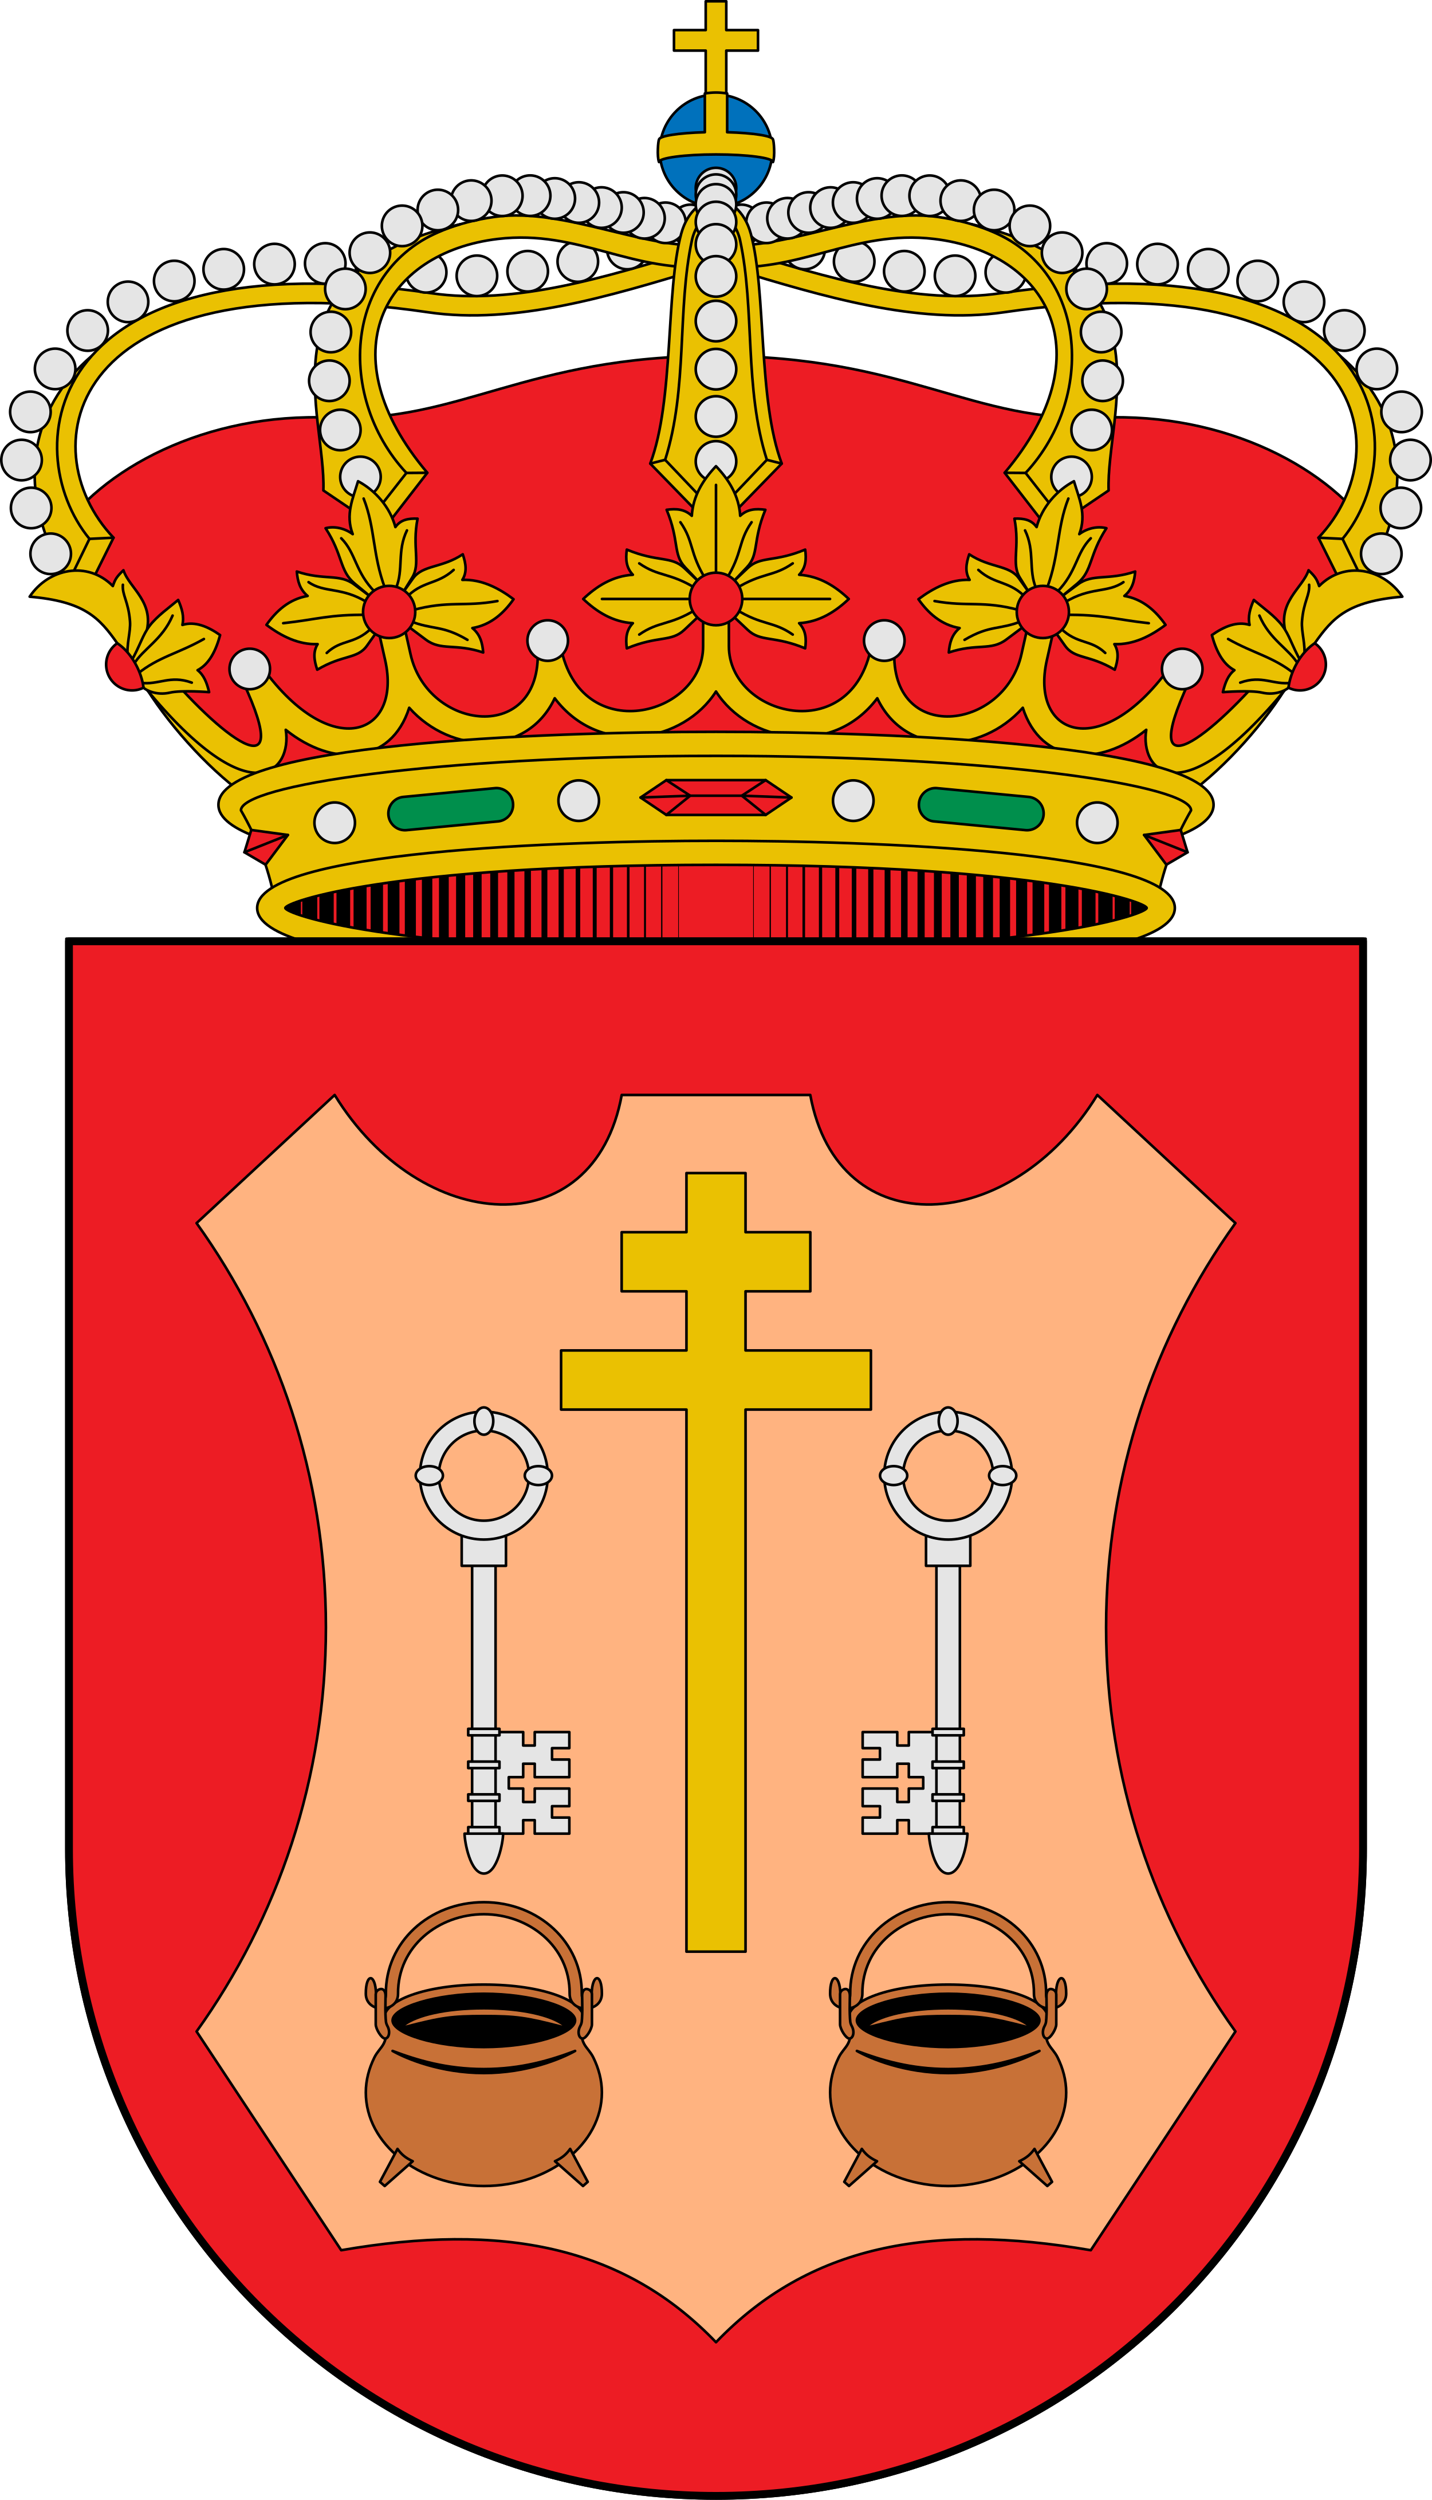 <svg xmlns="http://www.w3.org/2000/svg" viewBox="0 0 550 960"><g stroke="#000" stroke-linecap="round" stroke-linejoin="round"><path d="M104.225 348.698c0 6.898 37.44 20.925 170.775 20.925s170.775-14.027 170.775-20.925S408.334 327.773 275 327.773 104.225 341.8 104.225 348.698z" fill="#ed1c24"/><g fill="none"><path d="M125.422 339.527v18.341" stroke-width="5.5"/><path d="M131.859 338.038v21.319" stroke-width="5.25"/><path d="M138.296 337.061v23.273" stroke-width="5"/><path d="M144.733 335.852v25.692" stroke-width="4.75"/><path d="M151.17 334.782v27.832" stroke-width="4.5"/><path d="M157.608 333.851v29.693" stroke-width="4.25"/><path d="M164.045 332.921v31.553" stroke-width="4"/><path d="M170.482 332.13v33.135" stroke-width="3.75"/><path d="M176.92 331.618v34.159" stroke-width="3.5"/><path d="M183.357 331.014v35.368" stroke-width="3.25"/><path d="M189.794 330.083v37.229" stroke-width="3"/><path d="M196.232 329.571v38.253" stroke-width="2.75"/><path d="M202.669 329.339v38.718" stroke-width="2.5"/><path d="M209.106 328.78v39.834" stroke-width="2.25"/><path d="M215.543 328.315v40.765" stroke-width="2"/><path d="M221.98 328.036v41.323" stroke-width="1.75"/><path d="M228.418 327.618v42.16" stroke-width="1.5"/><path d="M234.855 327.338v42.719" stroke-width="1.25"/><path d="M241.292 326.501v44.394"/><path d="M247.73 326.501v44.394" stroke-width=".75"/><path d="M254.167 326.501v44.394" stroke-width=".5"/><path d="M260.604 326.501v44.394" stroke-width=".25"/><path d="M112.547 343.946v9.502" stroke-width="6"/><path d="M118.984 341.574v14.248" stroke-width="5.75"/><path d="M424.579 339.527v18.341" stroke-width="5.5"/><path d="M418.142 338.038v21.319" stroke-width="5.25"/><path d="M411.704 337.061v23.273" stroke-width="5"/><path d="M405.267 335.852v25.692" stroke-width="4.75"/><path d="M398.83 334.782v27.832" stroke-width="4.5"/><path d="M392.393 333.851v29.693" stroke-width="4.25"/><path d="M385.955 332.921v31.553" stroke-width="4"/><path d="M379.518 332.13v33.135" stroke-width="3.75"/><path d="M373.08 331.618v34.159" stroke-width="3.5"/><path d="M366.643 331.014v35.368" stroke-width="3.25"/><path d="M360.206 330.083v37.229" stroke-width="3"/><path d="M353.769 329.571v38.253" stroke-width="2.75"/><path d="M347.332 329.339v38.718" stroke-width="2.5"/><path d="M340.894 328.78v39.834" stroke-width="2.25"/><path d="M334.457 328.315v40.765" stroke-width="2"/><path d="M328.02 328.036v41.323" stroke-width="1.75"/><path d="M321.583 327.618v42.16" stroke-width="1.5"/><path d="M315.145 327.338v42.719" stroke-width="1.25"/><path d="M308.708 326.501v44.394"/><path d="M302.27 326.501v44.394" stroke-width=".75"/><path d="M295.834 326.501v44.394" stroke-width=".5"/><path d="M289.396 326.501v44.394" stroke-width=".25"/><path d="M437.453 343.946v9.502" stroke-width="6"/><path d="M431.016 341.574v14.248" stroke-width="5.75"/></g><path d="M126.904 160.389c-47.45-2.054-88.549 19.505-105.27 46.096l50.536 73.206 46.907 30.577L275 298.678l155.922 11.59 46.908-30.577 50.536-73.206c-16.72-26.591-57.82-48.15-105.27-46.097C373.32 162.543 348.477 136.68 275 136.68c-73.478 0-98.32 25.863-148.097 23.708z" fill="#ed1c24"/><path d="M511.825 207.248c19.546-30.647 14.784-52.773 2.8-70.692 24.08 20.568 30.416 51.655 9.126 87.081z" fill="#eac102"/><path d="M284.62 96.527c32.416 9.776 67.755 20.776 99.77 16.069 148.993-21.91 159.46 60.056 131.25 94.343l8.111 16.698-7.625 2.421-9.733-19.557c32.728-34.367 17.771-106.98-120.838-86.576-33.376 4.913-70.105-6.31-103.326-16.329z" fill="#eac102"/><path d="m515.64 206.939-9.247-.438" fill="none"/><path d="M320.292 100.424a7.784 7.784 0 0 0 7.783 7.783 7.784 7.784 0 0 0 7.784-7.782 7.784 7.784 0 0 0-7.784-7.785 7.784 7.784 0 0 0-7.783 7.784zM397.792 102.325a7.784 7.784 0 0 0 7.783 7.782 7.784 7.784 0 0 0 7.784-7.782 7.784 7.784 0 0 0-7.784-7.785 7.784 7.784 0 0 0-7.783 7.784zM378.542 104.575a7.784 7.784 0 0 0 7.783 7.782 7.784 7.784 0 0 0 7.784-7.782 7.784 7.784 0 0 0-7.784-7.785 7.784 7.784 0 0 0-7.783 7.784zM301.292 95.624a7.784 7.784 0 0 0 7.783 7.784 7.784 7.784 0 0 0 7.784-7.784 7.784 7.784 0 0 0-7.784-7.783 7.784 7.784 0 0 0-7.783 7.783zM282.542 90.224a7.784 7.784 0 0 0 7.783 7.783 7.784 7.784 0 0 0 7.784-7.783 7.784 7.784 0 0 0-7.784-7.784 7.784 7.784 0 0 0-7.783 7.784zM522.746 212.679a7.784 7.784 0 0 0 7.783 7.783 7.784 7.784 0 0 0 7.784-7.783 7.784 7.784 0 0 0-7.784-7.784 7.784 7.784 0 0 0-7.783 7.784zM530.245 195.076a7.784 7.784 0 0 0 7.783 7.783 7.784 7.784 0 0 0 7.784-7.783 7.784 7.784 0 0 0-7.784-7.784 7.784 7.784 0 0 0-7.783 7.784zM533.933 176.674a7.784 7.784 0 0 0 7.783 7.784 7.784 7.784 0 0 0 7.784-7.784 7.784 7.784 0 0 0-7.784-7.783 7.784 7.784 0 0 0-7.783 7.784zM530.542 158.174a7.784 7.784 0 0 0 7.783 7.783 7.784 7.784 0 0 0 7.784-7.783 7.784 7.784 0 0 0-7.784-7.784 7.784 7.784 0 0 0-7.783 7.785zM521.042 141.674a7.784 7.784 0 0 0 7.783 7.783 7.784 7.784 0 0 0 7.784-7.783 7.784 7.784 0 0 0-7.784-7.784 7.784 7.784 0 0 0-7.783 7.785zM508.542 126.924a7.784 7.784 0 0 0 7.783 7.783 7.784 7.784 0 0 0 7.784-7.783 7.784 7.784 0 0 0-7.784-7.784 7.784 7.784 0 0 0-7.783 7.784zM493.042 115.924a7.784 7.784 0 0 0 7.783 7.783 7.784 7.784 0 0 0 7.784-7.782 7.784 7.784 0 0 0-7.784-7.785 7.784 7.784 0 0 0-7.783 7.784zM475.292 107.924a7.784 7.784 0 0 0 7.783 7.783 7.784 7.784 0 0 0 7.784-7.782 7.784 7.784 0 0 0-7.784-7.785 7.784 7.784 0 0 0-7.783 7.784zM456.292 103.424a7.784 7.784 0 0 0 7.783 7.783 7.784 7.784 0 0 0 7.784-7.782 7.784 7.784 0 0 0-7.784-7.785 7.784 7.784 0 0 0-7.783 7.784zM436.792 101.424a7.784 7.784 0 0 0 7.783 7.783 7.784 7.784 0 0 0 7.784-7.782 7.784 7.784 0 0 0-7.784-7.785 7.784 7.784 0 0 0-7.783 7.784zM417.292 101.174a7.784 7.784 0 0 0 7.783 7.783 7.784 7.784 0 0 0 7.784-7.782 7.784 7.784 0 0 0-7.784-7.785 7.784 7.784 0 0 0-7.783 7.784zM359.042 105.924a7.784 7.784 0 0 0 7.783 7.783 7.784 7.784 0 0 0 7.784-7.782 7.784 7.784 0 0 0-7.784-7.785 7.784 7.784 0 0 0-7.783 7.784zM339.542 104.174a7.784 7.784 0 0 0 7.783 7.783 7.784 7.784 0 0 0 7.784-7.782 7.784 7.784 0 0 0-7.784-7.785 7.784 7.784 0 0 0-7.783 7.784z" fill="#e5e5e5"/><path d="M360.01 83.288c58.73 8.265 67.558 61.293 37.213 98.714l11.163 18.135-7.24 1.157-15.274-19.727c38.557-45.665 16.696-84.586-27.062-89.802-31.41-3.744-51.936 13.675-83.81 10.512V93.8c24.666 3.635 57.285-14.413 85.01-10.512z" fill="#eac102"/><path d="m408.387 200.137-14.475-18.51c27.84-29.776 24.557-82.969-20.634-95.507 77.27 17.892 51.427 72.899 52.518 102.232z" fill="#eac102"/><path d="m393.912 181.627-8.04-.06" fill="none"/><path d="M276.966 86.37a7.784 7.784 0 0 0 7.783 7.782 7.784 7.784 0 0 0 7.784-7.783 7.784 7.784 0 0 0-7.784-7.784 7.784 7.784 0 0 0-7.783 7.784z" fill="#e5e5e5"/><path d="M286.623 85.563a7.784 7.784 0 0 0 7.782 7.783 7.784 7.784 0 0 0 7.784-7.783 7.784 7.784 0 0 0-7.784-7.784 7.784 7.784 0 0 0-7.782 7.784z" fill="#e5e5e5"/><path d="M294.686 83.824a7.784 7.784 0 0 0 7.783 7.783 7.784 7.784 0 0 0 7.784-7.783 7.784 7.784 0 0 0-7.784-7.784 7.784 7.784 0 0 0-7.783 7.784z" fill="#e5e5e5"/><path d="M302.778 81.598a7.784 7.784 0 0 0 7.783 7.783 7.784 7.784 0 0 0 7.784-7.783 7.784 7.784 0 0 0-7.784-7.784 7.784 7.784 0 0 0-7.783 7.784zM403.776 183.155a7.784 7.784 0 0 0 7.783 7.783 7.784 7.784 0 0 0 7.784-7.783 7.784 7.784 0 0 0-7.784-7.784 7.784 7.784 0 0 0-7.783 7.784zM411.501 165.127a7.784 7.784 0 0 0 7.783 7.783 7.784 7.784 0 0 0 7.784-7.783 7.784 7.784 0 0 0-7.784-7.784 7.784 7.784 0 0 0-7.783 7.785zM415.72 146.227a7.784 7.784 0 0 0 7.782 7.783 7.784 7.784 0 0 0 7.784-7.783 7.784 7.784 0 0 0-7.784-7.784 7.784 7.784 0 0 0-7.783 7.784zM415.143 127.5a7.784 7.784 0 0 0 7.783 7.784 7.784 7.784 0 0 0 7.784-7.783 7.784 7.784 0 0 0-7.784-7.785 7.784 7.784 0 0 0-7.783 7.785z" fill="#e5e5e5"/><path d="M311.203 79.715a7.784 7.784 0 0 0 7.783 7.783 7.784 7.784 0 0 0 7.784-7.783 7.784 7.784 0 0 0-7.784-7.784 7.784 7.784 0 0 0-7.783 7.784z" fill="#e5e5e5"/><path d="M319.903 77.775a7.784 7.784 0 0 0 7.783 7.783 7.784 7.784 0 0 0 7.784-7.783 7.784 7.784 0 0 0-7.784-7.784 7.784 7.784 0 0 0-7.783 7.784z" fill="#e5e5e5"/><path d="M329.135 76.226a7.784 7.784 0 0 0 7.783 7.783 7.784 7.784 0 0 0 7.784-7.783 7.784 7.784 0 0 0-7.784-7.784 7.784 7.784 0 0 0-7.783 7.784z" fill="#e5e5e5"/><path d="M338.6 75.148a7.784 7.784 0 0 0 7.784 7.783 7.784 7.784 0 0 0 7.783-7.783 7.784 7.784 0 0 0-7.783-7.784 7.784 7.784 0 0 0-7.783 7.784z" fill="#e5e5e5"/><path d="M349.296 75.179a7.784 7.784 0 0 0 7.783 7.783 7.784 7.784 0 0 0 7.784-7.783 7.784 7.784 0 0 0-7.784-7.784 7.784 7.784 0 0 0-7.783 7.784z" fill="#e5e5e5"/><path d="M361.231 77.06a7.784 7.784 0 0 0 7.783 7.783 7.784 7.784 0 0 0 7.784-7.783 7.784 7.784 0 0 0-7.784-7.784 7.784 7.784 0 0 0-7.783 7.784z" fill="#e5e5e5"/><path d="M374.044 80.642a7.784 7.784 0 0 0 7.783 7.783 7.784 7.784 0 0 0 7.784-7.783 7.784 7.784 0 0 0-7.784-7.784 7.784 7.784 0 0 0-7.783 7.784z" fill="#e5e5e5"/><path d="M387.77 86.741a7.784 7.784 0 0 0 7.783 7.783 7.784 7.784 0 0 0 7.784-7.783 7.784 7.784 0 0 0-7.784-7.784 7.784 7.784 0 0 0-7.783 7.784z" fill="#e5e5e5"/><path d="M400.151 97.044a7.784 7.784 0 0 0 7.783 7.784 7.784 7.784 0 0 0 7.784-7.784 7.784 7.784 0 0 0-7.784-7.783 7.784 7.784 0 0 0-7.783 7.783zM409.562 110.954a7.784 7.784 0 0 0 7.783 7.784 7.784 7.784 0 0 0 7.784-7.784 7.784 7.784 0 0 0-7.784-7.783 7.784 7.784 0 0 0-7.783 7.783z" fill="#e5e5e5"/><path d="M38.174 207.248c-19.545-30.647-14.783-52.773-2.8-70.692-24.079 20.568-30.415 51.655-9.126 87.081z" fill="#eac102"/><path d="M265.38 96.527c-32.416 9.776-67.755 20.776-99.77 16.069C16.617 90.686 6.15 172.652 34.359 206.939l-8.11 16.698 7.625 2.421 9.733-19.557c-32.728-34.367-17.772-106.98 120.838-86.576 33.376 4.913 70.105-6.31 103.326-16.329z" fill="#eac102"/><path d="m34.359 206.939 9.248-.438" fill="none"/><path d="M229.708 100.424a7.784 7.784 0 0 1-7.783 7.783 7.784 7.784 0 0 1-7.784-7.782 7.784 7.784 0 0 1 7.784-7.785 7.784 7.784 0 0 1 7.783 7.784zM152.208 102.325a7.784 7.784 0 0 1-7.783 7.782 7.784 7.784 0 0 1-7.784-7.782 7.784 7.784 0 0 1 7.784-7.785 7.784 7.784 0 0 1 7.783 7.784zM171.458 104.575a7.784 7.784 0 0 1-7.783 7.782 7.784 7.784 0 0 1-7.784-7.782 7.784 7.784 0 0 1 7.784-7.785 7.784 7.784 0 0 1 7.783 7.784zM248.708 95.624a7.784 7.784 0 0 1-7.783 7.784 7.784 7.784 0 0 1-7.784-7.784 7.784 7.784 0 0 1 7.784-7.783 7.784 7.784 0 0 1 7.783 7.783zM267.457 90.224a7.784 7.784 0 0 1-7.783 7.783 7.784 7.784 0 0 1-7.784-7.783 7.784 7.784 0 0 1 7.784-7.784 7.784 7.784 0 0 1 7.783 7.784zM27.253 212.679a7.784 7.784 0 0 1-7.783 7.783 7.784 7.784 0 0 1-7.784-7.783 7.784 7.784 0 0 1 7.784-7.784 7.784 7.784 0 0 1 7.783 7.784zM19.755 195.076a7.784 7.784 0 0 1-7.783 7.783 7.784 7.784 0 0 1-7.784-7.783 7.784 7.784 0 0 1 7.784-7.784 7.784 7.784 0 0 1 7.783 7.784zM16.067 176.674a7.784 7.784 0 0 1-7.784 7.784A7.784 7.784 0 0 1 .5 176.674a7.784 7.784 0 0 1 7.784-7.783 7.784 7.784 0 0 1 7.783 7.784zM19.458 158.174a7.784 7.784 0 0 1-7.783 7.783 7.784 7.784 0 0 1-7.784-7.783 7.784 7.784 0 0 1 7.784-7.784 7.784 7.784 0 0 1 7.783 7.785zM28.958 141.674a7.784 7.784 0 0 1-7.783 7.783 7.784 7.784 0 0 1-7.784-7.783 7.784 7.784 0 0 1 7.784-7.784 7.784 7.784 0 0 1 7.783 7.785zM41.458 126.924a7.784 7.784 0 0 1-7.783 7.783 7.784 7.784 0 0 1-7.784-7.783 7.784 7.784 0 0 1 7.784-7.784 7.784 7.784 0 0 1 7.783 7.784zM56.958 115.924a7.784 7.784 0 0 1-7.783 7.783 7.784 7.784 0 0 1-7.784-7.782 7.784 7.784 0 0 1 7.784-7.785 7.784 7.784 0 0 1 7.783 7.784zM74.708 107.924a7.784 7.784 0 0 1-7.783 7.783 7.784 7.784 0 0 1-7.784-7.782 7.784 7.784 0 0 1 7.784-7.785 7.784 7.784 0 0 1 7.783 7.784zM93.708 103.424a7.784 7.784 0 0 1-7.783 7.783 7.784 7.784 0 0 1-7.784-7.782 7.784 7.784 0 0 1 7.784-7.785 7.784 7.784 0 0 1 7.783 7.784zM113.207 101.424a7.784 7.784 0 0 1-7.782 7.783 7.784 7.784 0 0 1-7.785-7.782 7.784 7.784 0 0 1 7.784-7.785 7.784 7.784 0 0 1 7.783 7.784zM132.708 101.174a7.784 7.784 0 0 1-7.783 7.783 7.784 7.784 0 0 1-7.784-7.782 7.784 7.784 0 0 1 7.783-7.785 7.784 7.784 0 0 1 7.784 7.784zM190.958 105.924a7.784 7.784 0 0 1-7.783 7.783 7.784 7.784 0 0 1-7.784-7.782 7.784 7.784 0 0 1 7.784-7.785 7.784 7.784 0 0 1 7.783 7.784zM210.458 104.174a7.784 7.784 0 0 1-7.783 7.783 7.784 7.784 0 0 1-7.784-7.782 7.784 7.784 0 0 1 7.784-7.785 7.784 7.784 0 0 1 7.783 7.784z" fill="#e5e5e5"/><path d="M189.99 83.288c-58.73 8.265-67.559 61.293-37.213 98.714l-11.164 18.135 7.24 1.157 15.274-19.727c-38.556-45.665-16.695-84.586 27.063-89.802 31.41-3.744 51.936 13.675 83.81 10.512V93.8c-24.666 3.635-57.285-14.413-85.01-10.512z" fill="#eac102"/><path d="m141.613 200.137 14.475-18.51c-27.84-29.776-24.557-82.969 20.634-95.507-77.27 17.892-51.427 72.899-52.518 102.232z" fill="#eac102"/><path d="m156.088 181.627 8.04-.06" fill="none"/><path d="M273.034 86.37a7.784 7.784 0 0 1-7.783 7.782 7.784 7.784 0 0 1-7.784-7.783 7.784 7.784 0 0 1 7.784-7.784 7.784 7.784 0 0 1 7.783 7.784z" fill="#e5e5e5"/><path d="M263.377 85.563a7.784 7.784 0 0 1-7.783 7.783 7.784 7.784 0 0 1-7.784-7.783 7.784 7.784 0 0 1 7.784-7.784 7.784 7.784 0 0 1 7.783 7.784z" fill="#e5e5e5"/><path d="M255.314 83.824a7.784 7.784 0 0 1-7.783 7.783 7.784 7.784 0 0 1-7.784-7.783 7.784 7.784 0 0 1 7.784-7.784 7.784 7.784 0 0 1 7.783 7.784z" fill="#e5e5e5"/><path d="M247.222 81.598a7.784 7.784 0 0 1-7.783 7.783 7.784 7.784 0 0 1-7.784-7.783 7.784 7.784 0 0 1 7.784-7.784 7.784 7.784 0 0 1 7.783 7.784zM146.224 183.155a7.784 7.784 0 0 1-7.783 7.783 7.784 7.784 0 0 1-7.784-7.783 7.784 7.784 0 0 1 7.784-7.784 7.784 7.784 0 0 1 7.783 7.784zM138.499 165.127a7.784 7.784 0 0 1-7.783 7.783 7.784 7.784 0 0 1-7.784-7.783 7.784 7.784 0 0 1 7.784-7.784 7.784 7.784 0 0 1 7.783 7.785zM134.28 146.227a7.784 7.784 0 0 1-7.782 7.783 7.784 7.784 0 0 1-7.784-7.783 7.784 7.784 0 0 1 7.784-7.784 7.784 7.784 0 0 1 7.783 7.784zM134.857 127.5a7.784 7.784 0 0 1-7.783 7.784 7.784 7.784 0 0 1-7.784-7.783 7.784 7.784 0 0 1 7.784-7.785 7.784 7.784 0 0 1 7.783 7.785z" fill="#e5e5e5"/><path d="M238.797 79.715a7.784 7.784 0 0 1-7.783 7.783 7.784 7.784 0 0 1-7.784-7.783 7.784 7.784 0 0 1 7.784-7.784 7.784 7.784 0 0 1 7.783 7.784z" fill="#e5e5e5"/><path d="M230.097 77.775a7.784 7.784 0 0 1-7.783 7.783 7.784 7.784 0 0 1-7.784-7.783 7.784 7.784 0 0 1 7.784-7.784 7.784 7.784 0 0 1 7.783 7.784z" fill="#e5e5e5"/><path d="M220.865 76.226a7.784 7.784 0 0 1-7.783 7.783 7.784 7.784 0 0 1-7.784-7.783 7.784 7.784 0 0 1 7.784-7.784 7.784 7.784 0 0 1 7.783 7.784z" fill="#e5e5e5"/><path d="M211.4 75.148a7.784 7.784 0 0 1-7.784 7.783 7.784 7.784 0 0 1-7.784-7.783 7.784 7.784 0 0 1 7.784-7.784 7.784 7.784 0 0 1 7.783 7.784z" fill="#e5e5e5"/><path d="M200.704 75.179a7.784 7.784 0 0 1-7.783 7.783 7.784 7.784 0 0 1-7.784-7.783 7.784 7.784 0 0 1 7.784-7.784 7.784 7.784 0 0 1 7.783 7.784z" fill="#e5e5e5"/><path d="M188.769 77.06a7.784 7.784 0 0 1-7.783 7.783 7.784 7.784 0 0 1-7.784-7.783 7.784 7.784 0 0 1 7.784-7.784 7.784 7.784 0 0 1 7.783 7.784z" fill="#e5e5e5"/><path d="M175.956 80.642a7.784 7.784 0 0 1-7.783 7.783 7.784 7.784 0 0 1-7.784-7.783 7.784 7.784 0 0 1 7.784-7.784 7.784 7.784 0 0 1 7.783 7.784z" fill="#e5e5e5"/><path d="M162.23 86.741a7.784 7.784 0 0 1-7.783 7.783 7.784 7.784 0 0 1-7.784-7.783 7.784 7.784 0 0 1 7.784-7.784 7.784 7.784 0 0 1 7.783 7.784z" fill="#e5e5e5"/><path d="M149.849 97.044a7.784 7.784 0 0 1-7.783 7.784 7.784 7.784 0 0 1-7.784-7.784 7.784 7.784 0 0 1 7.784-7.783 7.784 7.784 0 0 1 7.783 7.783zM140.438 110.954a7.784 7.784 0 0 1-7.783 7.784 7.784 7.784 0 0 1-7.784-7.784 7.784 7.784 0 0 1 7.784-7.783 7.784 7.784 0 0 1 7.783 7.783z" fill="#e5e5e5"/><path d="M271.05 45.968V19.433h-12.19V11.56h12.19V.5h7.9v11.061h12.19v7.872h-12.19v26.535z" fill="#eac102"/><path d="M296.613 57.931c0 11.937-9.676 21.613-21.613 21.613s-21.614-9.676-21.614-21.613S263.063 36.318 275 36.318s21.613 9.676 21.613 21.613z" fill="#0071bc" fill-rule="evenodd"/><path d="M296.89 62.234c.853-2.121.32-8.317 0-8.615 0-1.412-7.564-2.568-17.598-2.834V35.902c-1.436-.243-2.863-.372-4.292-.372s-2.856.13-4.292.372v14.883c-10.035.266-17.598 1.422-17.598 2.834-.321.298-.853 6.494 0 8.615 0-1.607 9.796-2.92 21.89-2.92s21.89 1.313 21.89 2.92zM300.253 178.031c-9.227-24.443-5.847-66.016-11.893-88.294-2.442-9.002-8.669-13.268-13.36-13.268-4.692 0-10.918 4.266-13.36 13.268-6.045 22.278-2.667 63.851-11.894 88.294L275 204z" fill="#eac102"/><path d="M284.233 92.187c5.798 26.85 1.488 56.644 10.3 84.406L275 197.125l-19.533-20.532c8.81-27.762 4.502-57.556 10.3-84.406C266.784 87.478 270.454 81.5 275 81.5s8.216 5.978 9.233 10.687z" fill="#eac102"/><path d="m249.746 178.031 5.721-1.438M300.253 178.031l-5.72-1.438" fill="none"/><path d="M282.783 72.235A7.784 7.784 0 0 1 275 80.018a7.784 7.784 0 0 1-7.784-7.783A7.784 7.784 0 0 1 275 64.45a7.784 7.784 0 0 1 7.783 7.784z" fill="#e5e5e5"/><path d="M282.783 74.757A7.784 7.784 0 0 1 275 82.54a7.784 7.784 0 0 1-7.784-7.783A7.784 7.784 0 0 1 275 66.973a7.784 7.784 0 0 1 7.783 7.784z" fill="#e5e5e5"/><path d="M282.783 78.504A7.784 7.784 0 0 1 275 86.287a7.784 7.784 0 0 1-7.784-7.783A7.784 7.784 0 0 1 275 70.72a7.784 7.784 0 0 1 7.783 7.784z" fill="#e5e5e5"/><path d="M282.783 85.26A7.784 7.784 0 0 1 275 93.043a7.784 7.784 0 0 1-7.784-7.783A7.784 7.784 0 0 1 275 77.476a7.784 7.784 0 0 1 7.783 7.784zM282.783 177.2a7.784 7.784 0 0 1-7.783 7.783 7.784 7.784 0 0 1-7.784-7.784 7.784 7.784 0 0 1 7.784-7.784 7.784 7.784 0 0 1 7.783 7.785zM282.783 159.942a7.784 7.784 0 0 1-7.783 7.783 7.784 7.784 0 0 1-7.784-7.783 7.784 7.784 0 0 1 7.784-7.784 7.784 7.784 0 0 1 7.783 7.785zM282.783 141.774a7.784 7.784 0 0 1-7.783 7.783 7.784 7.784 0 0 1-7.784-7.783A7.784 7.784 0 0 1 275 133.99a7.784 7.784 0 0 1 7.783 7.784z" fill="#e5e5e5"/><path d="M282.783 93.871a7.784 7.784 0 0 1-7.783 7.784 7.784 7.784 0 0 1-7.784-7.784A7.784 7.784 0 0 1 275 86.088a7.784 7.784 0 0 1 7.783 7.783z" fill="#e5e5e5"/><path d="M282.783 106.147a7.784 7.784 0 0 1-7.783 7.782 7.784 7.784 0 0 1-7.784-7.782A7.784 7.784 0 0 1 275 98.362a7.784 7.784 0 0 1 7.783 7.785zM282.783 123.293a7.784 7.784 0 0 1-7.783 7.782 7.784 7.784 0 0 1-7.784-7.782 7.784 7.784 0 0 1 7.784-7.785 7.784 7.784 0 0 1 7.783 7.785z" fill="#e5e5e5"/><path d="M495.393 261.718c-8.975 15.172-24.37 32.712-39.404 43.596l-12.431-5.934c23.39-9.09 38.18-23.218 51.835-37.662zM54.606 261.718c8.976 15.172 24.37 32.712 39.405 43.596l12.43-5.934c-23.388-9.089-38.178-23.217-51.834-37.661zM197.252 230.116c-3.718 5.274-8.668 9.861-15.822 11.078 2.99 2.509 3.836 5.588 4.156 9.384-10.83-3.633-16.142-.524-22.035-4.938l-6.684-5.008-2.581-12.406 4.368-6.127c3.71-5.203 11.119-3.905 19.086-9.236 1.239 3.701 1.683 6.822-.16 9.832 7.349-.289 13.963 3.126 19.672 7.421zM352.748 230.116c3.719 5.274 8.668 9.861 15.823 11.078-2.991 2.509-3.836 5.588-4.157 9.384 10.83-3.633 16.142-.524 22.035-4.938l6.685-5.008 2.58-12.406-4.368-6.127c-3.71-5.203-11.12-3.905-19.085-9.236-1.24 3.701-1.684 6.822.158 9.832-7.348-.289-13.962 3.126-19.671 7.421z" fill="#eac102"/><path d="M279.949 231.803c-.03 2.357 0 10.917 0 16.375 0 26.831 47.244 38.933 54.668.185.433-2.262 2.647-3.716 4.938-3.438 2.29.279 4.04 2.325 3.936 4.625-1.644 36.354 42.169 31.266 48.807 1.784l3.884-17.25c.56-2.487 3.458-4.151 5.95-3.593s4.382 3.294 3.822 5.781l-3.883 17.25c-6.534 29.017 20.554 39.156 46.76 3.358 1.43-1.951 4.349-2.648 6.399-1.362 2.05 1.285 2.42 4.184 1.399 6.375-20.412 43.804 9.017 20.935 32.108-6.902 1.708-2.06 5.095-2.533 7.172-.844 2.078 1.688 2.269 5.068.595 7.156-43.1 53.791-58.84 34.495-56.253 18.969-18.15 14.619-40.48 13.325-47.42-8.469-16.133 18.161-45.313 18.789-55.89-3.656-17.45 23.114-49.603 16.825-61.941-2.594-12.34 19.419-44.491 25.708-61.941 2.594-10.577 22.445-39.757 21.817-55.89 3.656-6.942 21.794-29.271 23.088-47.421 8.469 2.587 15.526-13.152 34.822-56.253-18.969-1.673-2.088-1.482-5.468.595-7.156 2.078-1.689 5.465-1.216 7.173.844 23.09 27.837 52.52 50.706 32.107 6.902-1.02-2.191-.651-5.09 1.4-6.375 2.05-1.286 4.969-.589 6.397 1.362 26.208 35.798 53.295 25.659 46.762-3.358l-3.884-17.25c-.56-2.487 1.329-5.223 3.822-5.781 2.492-.558 5.39 1.106 5.95 3.593l3.884 17.25c6.638 29.482 50.452 34.57 48.808-1.784-.104-2.3 1.645-4.346 3.936-4.625 2.29-.278 4.505 1.176 4.938 3.438 7.424 38.748 54.668 26.646 54.668-.185 0-5.458.03-14.018 0-16.375-.03-2.618 2.325-5.063 4.949-5.063s4.98 2.445 4.949 5.063z" fill="#eac102"/><path d="M218.148 245.993a7.783 7.783 0 0 1-7.783 7.783 7.783 7.783 0 1 1 0-15.566 7.783 7.783 0 0 1 7.783 7.783z" fill="#e5e5e5"/><path d="M102.336 239.971c5.709 4.295 12.317 7.682 19.665 7.394-1.842 3.01-1.398 6.131-.158 9.831 9.888-5.904 15.408-4.012 19.09-9.208l4.363-6.155-2.581-12.406-6.678-4.98c-5.751-4.288-11.565-1.418-22.041-4.965.32 3.795 1.166 6.875 4.157 9.383-7.155 1.217-12.1 5.832-15.817 11.106z" fill="#eac102"/><path d="M141.354 236.122c-15.058-.18-19.315 1.751-32.576 3.205M140.887 231.259c-9.561-5.946-16.284-3.45-22.381-7.697M142.66 241.262c-6.52 6.349-11.51 4.12-17.167 9.492" fill="none"/><path d="M137.517 184.801c-1.955 6.672-4.948 12.704-2.046 20.33-3.122-2.311-7.015-3.14-10.425-2.286 6.76 10.344 5.287 16.364 11.193 21.26l6.456 5.353 11.623-1.207 3.976-6.436c3.363-5.442-.09-11.554 2.087-22.638-3.614-.126-6.474.389-8.523 3.237-2.045-7.695-7.764-14.127-14.341-17.613z" fill="#eac102"/><path d="M152.062 225.93c3.05-7.209.338-14.167 4.238-22.242M144.078 227.417c-7.743-7.821-7.297-14.944-13.018-20.705M147.908 225.978c-4.91-13.066-3.728-23.04-8.243-34.519M155.6 229.946c6.486-7.138 12.127-5.158 18.64-11.082M157.194 238.405c9.31 3.696 12.383 1.45 22.346 7.319M158.315 234.361c14.086-3.851 19.894-1.207 32.749-3.538" fill="none"/><path d="M159.492 235.014c0 5.537-4.488 10.025-10.025 10.025s-10.025-4.488-10.025-10.025 4.488-10.025 10.025-10.025 10.025 4.488 10.025 10.025z" fill="#ed1c24" fill-rule="evenodd"/><path d="M45.028 247.022c-6.884-9.763-12.592-16.066-33.637-17.877 7.2-10.824 22.194-13.957 31.947-4.08.923-2.703 1.491-3.584 4.07-6.081 2.3 7.049 12.539 12.375 8.477 24.997l-3.993 12.404z" fill="#eac102"/><path d="M84.543 243.89c-1.566 5.769-4.077 11.078-8.657 13.477 2.444 1.937 3.552 4.794 4.433 8.438 0 0-10.52-.846-15.1.2-5.23 1.195-9.235-1.053-10.094-1.896l-4.936-9.74c3.797-6.772 4.544-10.491 7.389-14.177 2.84-3.68 7.486-6.913 10.86-9.803 1.48 3.395 2.326 6.361 1.62 9.607 4.873-1.528 9.905.678 14.485 3.894z" fill="#eac102"/><path d="M49.083 252.582c-.614-5.162 1.164-9.819.847-13.963-.58-7.582-3.065-10.08-2.736-14.051M52.78 258.812c8.186-6.619 15.68-7.827 25.534-13.418M51.365 255.146c3.58-6.021 10.948-9.377 14.924-18.743M53.926 262.217c7.041.963 11.311-3.118 19.735-.06" fill="none"/><path d="M55.125 264.109a9.914 9.914 0 0 1-4.407 1.027c-5.496 0-9.95-4.455-9.95-9.95a9.937 9.937 0 0 1 4.26-8.164c5.394 3.559 9.33 10.791 10.097 17.087z" fill="#ed1c24" fill-rule="evenodd"/><path d="M306.932 220.731c2.597-2.777 2.813-5.896 2.319-9.668-12.027 4.993-17.034 2.326-22.098 7.118l-5.936 5.616v12.456l5.936 5.617c5.064 4.791 10.07 2.124 22.098 7.118.494-3.772.278-6.892-2.32-9.669 7.794-.467 14.004-4.479 19.07-9.294-5.066-4.814-11.276-8.827-19.07-9.294z" fill="#eac102"/><path d="M284.114 230.025H318.8M282.609 233.998c10.17 6.304 14.353 4.446 21.869 9.7M282.609 226.052c10.17-6.304 14.353-4.446 21.869-9.7" fill="none"/><path d="M243.067 220.731c-2.597-2.777-2.812-5.896-2.32-9.668 12.029 4.993 17.036 2.326 22.1 7.118l5.936 5.616v12.456l-5.936 5.617c-5.064 4.791-10.071 2.124-22.1 7.118-.492-3.772-.277-6.892 2.32-9.669-7.793-.467-14.003-4.479-19.068-9.294 5.065-4.814 11.275-8.827 19.068-9.294z" fill="#eac102"/><path d="M265.886 230.025h-34.687M267.39 233.998c-10.17 6.304-14.352 4.446-21.87 9.7M267.39 226.052c-10.17-6.304-14.352-4.446-21.87-9.7" fill="none"/><path d="M284.294 198.093c2.777-2.597 5.896-2.812 9.668-2.319-4.993 12.028-2.326 17.034-7.118 22.098l-5.616 5.936h-12.456l-5.617-5.936c-4.791-5.064-2.124-10.07-7.118-22.098 3.772-.493 6.892-.278 9.669 2.319.467-7.793 4.479-14.003 9.294-19.069 4.814 5.066 8.827 11.276 9.294 19.069z" fill="#eac102"/><path d="M275 220.912v-34.687M271.027 222.416c-6.305-10.17-4.446-14.353-9.7-21.869M278.973 222.416c6.304-10.17 4.446-14.353 9.7-21.869" fill="none"/><path d="M275 219.925c5.578 0 10.1 4.522 10.1 10.1s-4.522 10.1-10.1 10.1-10.1-4.522-10.1-10.1 4.522-10.1 10.1-10.1z" fill="#ed1c24" fill-rule="evenodd"/><path d="M331.852 245.993a7.783 7.783 0 0 0 7.784 7.783 7.783 7.783 0 1 0 0-15.566 7.783 7.783 0 0 0-7.784 7.783zM446.289 256.907a7.783 7.783 0 0 0 7.784 7.783 7.783 7.783 0 1 0 0-15.566 7.783 7.783 0 0 0-7.784 7.783z" fill="#e5e5e5"/><path d="M447.665 239.971c-5.71 4.295-12.318 7.682-19.666 7.394 1.843 3.01 1.398 6.131.159 9.831-9.89-5.904-15.41-4.012-19.092-9.208l-4.362-6.155 2.58-12.406 6.68-4.98c5.75-4.288 11.564-1.418 22.04-4.965-.32 3.795-1.166 6.875-4.156 9.383 7.155 1.217 12.098 5.832 15.816 11.106z" fill="#eac102"/><path d="M408.646 236.122c15.058-.18 19.315 1.751 32.576 3.205M409.113 231.259c9.56-5.946 16.284-3.45 22.38-7.697M407.34 241.262c6.52 6.349 11.51 4.12 17.167 9.492" fill="none"/><path d="M412.483 184.801c1.956 6.672 4.948 12.704 2.046 20.33 3.122-2.311 7.015-3.14 10.425-2.286-6.76 10.344-5.287 16.364-11.193 21.26l-6.456 5.353-11.622-1.207-3.977-6.436c-3.363-5.442.09-11.554-2.087-22.638 3.614-.126 6.474.389 8.523 3.237 2.045-7.695 7.764-14.127 14.34-17.613z" fill="#eac102"/><path d="M397.938 225.93c-3.051-7.209-.34-14.167-4.238-22.242M405.922 227.417c7.743-7.821 7.297-14.944 13.018-20.705M402.092 225.978c4.91-13.066 3.728-23.04 8.243-34.519M394.399 229.946c-6.484-7.138-12.126-5.158-18.638-11.082M392.806 238.405c-9.311 3.696-12.383 1.45-22.346 7.319M391.685 234.361c-14.086-3.851-19.894-1.207-32.75-3.538" fill="none"/><path d="M390.508 235.014c0 5.537 4.488 10.025 10.025 10.025s10.025-4.488 10.025-10.025-4.488-10.025-10.025-10.025-10.025 4.488-10.025 10.025z" fill="#ed1c24" fill-rule="evenodd"/><path d="M504.972 247.022c6.884-9.763 12.592-16.066 33.637-17.877-7.2-10.824-22.194-13.957-31.947-4.08-.923-2.703-1.491-3.584-4.07-6.081-2.3 7.049-12.54 12.375-8.476 24.997l3.992 12.404z" fill="#eac102"/><path d="M500.917 252.582c.614-5.162-1.164-9.819-.847-13.963.58-7.582 3.065-10.08 2.736-14.051" fill="none"/><path d="M465.457 243.89c1.566 5.769 4.076 11.078 8.657 13.477-2.444 1.937-3.552 4.794-4.433 8.438 0 0 10.52-.846 15.1.2 5.23 1.195 9.235-1.053 10.094-1.896l4.936-9.74c-3.797-6.772-4.544-10.491-7.39-14.177-2.84-3.68-7.485-6.913-10.858-9.803-1.481 3.395-2.327 6.361-1.621 9.606-4.873-1.527-9.905.679-14.485 3.895z" fill="#eac102"/><path d="M497.219 258.812c-8.186-6.619-15.68-7.827-25.534-13.418M498.635 255.146c-3.58-6.021-10.948-9.377-14.925-18.743M496.074 262.217c-7.041.963-11.311-3.118-19.735-.06" fill="none"/><path d="M494.875 264.109a9.914 9.914 0 0 0 4.407 1.027c5.496 0 9.95-4.455 9.95-9.95a9.936 9.936 0 0 0-4.26-8.164c-5.393 3.559-9.33 10.791-10.097 17.087z" fill="#ed1c24" fill-rule="evenodd"/><path d="M103.71 256.907a7.783 7.783 0 0 1-7.782 7.783 7.783 7.783 0 1 1 0-15.566 7.783 7.783 0 0 1 7.783 7.783z" fill="#e5e5e5"/><path d="M409.097 330.314c32.849-4.232 57.01-10.911 57.01-21.251 0-23.313-122.823-28.016-191.107-28.016S83.893 285.75 83.893 309.063c0 10.34 24.161 17.019 57.01 21.251zM95.616 309.063c0 2.281 41.136 17.988 179.384 17.988s179.384-15.707 179.384-17.988S413.248 291.075 275 291.075 95.616 306.782 95.616 309.063z" fill="#eac102" fill-rule="evenodd"/><path d="m376.697 330.311 67.855 14.837c2.537-12.255 6.504-22.804 12.908-33.941 0-9.429-73.228-20.924-182.46-20.924-109.233 0-182.46 11.495-182.46 20.924 6.403 11.137 10.37 21.686 12.908 33.941l67.854-14.837z" fill="#eac102"/><path d="m154.94 306.039 35.129-3.359a6.386 6.386 0 0 1 6.971 5.774 6.39 6.39 0 0 1-5.753 6.991l-35.129 3.359c-3.525.337-6.634-2.238-6.971-5.774s2.228-6.654 5.753-6.991z" fill="#008f4c" fill-rule="evenodd"/><path d="M136.333 315.954a7.784 7.784 0 0 1-7.783 7.783 7.784 7.784 0 0 1-7.784-7.783 7.784 7.784 0 0 1 7.784-7.784 7.784 7.784 0 0 1 7.783 7.784zM230.057 307.476a7.784 7.784 0 0 1-7.783 7.783 7.784 7.784 0 0 1-7.784-7.783 7.784 7.784 0 0 1 7.784-7.784 7.784 7.784 0 0 1 7.783 7.784z" fill="#e5e5e5"/><path d="m93.88 327.308 2.628-8.571 14.068 1.924-8.554 11.418z" fill="#ed1c24"/><path d="m93.88 327.308 16.696-6.647" fill="none"/><path d="m395.06 306.039-35.129-3.359a6.386 6.386 0 0 0-6.971 5.774 6.39 6.39 0 0 0 5.753 6.991l35.129 3.359c3.525.337 6.634-2.238 6.971-5.774s-2.228-6.654-5.753-6.991z" fill="#008f4c" fill-rule="evenodd"/><path d="M429.235 315.954a7.784 7.784 0 0 1-7.783 7.783 7.784 7.784 0 0 1-7.784-7.783 7.784 7.784 0 0 1 7.784-7.784 7.784 7.784 0 0 1 7.783 7.784zM335.511 307.476a7.784 7.784 0 0 1-7.783 7.783 7.784 7.784 0 0 1-7.784-7.783 7.784 7.784 0 0 1 7.784-7.784 7.784 7.784 0 0 1 7.783 7.784z" fill="#e5e5e5"/><path d="m456.12 327.308-2.628-8.571-14.068 1.924 8.554 11.418z" fill="#ed1c24"/><path d="m456.12 327.308-16.696-6.647" fill="none"/><path d="m255.928 299.592-9.91 6.685 9.91 6.684h38.145l9.91-6.684-9.91-6.685z" fill="#ed1c24"/><path d="m255.928 299.592 9.16 5.983-9.16 7.386M294.073 299.592l-9.16 5.983 9.16 7.386" fill="none"/><path d="m303.983 306.277-19.07-.702h-19.825l-19.07.702" fill="none"/><path d="M109.582 348.698c0-2.154 38.737-16.566 165.418-16.566s165.419 14.412 165.419 16.566S401.68 365.264 275 365.264c-126.681 0-165.418-14.412-165.418-16.566zm-10.81 0c0-21.985 117.737-25.802 176.228-25.802 58.492 0 176.228 3.817 176.228 25.802S333.492 374.5 275 374.5c-58.491 0-176.228-3.817-176.228-25.802z" fill="#eac102" fill-rule="evenodd"/></g><path d="M25.5 360.5V710c0 137.724 111.776 249.5 249.5 249.5S524.5 847.724 524.5 710V360.5z" fill="#ed1c24" stroke="#000" stroke-linecap="round" stroke-linejoin="round"/><path d="M311.208 420.5c10.68 58.282 77.207 53.853 110.254 0l53.038 49.22c-31.238 43.574-49.672 97.205-49.672 155.216s18.434 111.642 49.672 155.217l-55.553 84.006C357.37 853.513 310.695 862.293 275 899.5c-35.694-37.207-82.37-45.987-143.947-35.341L75.5 780.153c31.238-43.575 49.672-97.206 49.672-155.217 0-58.011-18.434-111.642-49.672-155.217l53.038-49.219c33.046 53.853 99.574 58.282 110.254 0z" fill="#ffb380" stroke="#000" stroke-linecap="round" stroke-linejoin="round"/><path d="M263.654 450.5v22.706h-24.888v22.705h24.888v22.706H215.5v22.706h48.154V749.5h22.693V541.323H334.5v-22.706h-48.154V495.91h24.888v-22.705h-24.888V450.5z" fill="#eac102" fill-rule="evenodd" stroke="#000" stroke-linecap="round" stroke-linejoin="round"/><g fill="#e5e5e5" stroke="#000" stroke-linecap="round" stroke-linejoin="round"><path d="M187.658 665.173h13.29v5.172h4.43v-5.172h13.289v6.172h-6.645v4.37h6.645v6.773h-13.29v-5.172h-4.43v5.172h-5.537v4.37h5.537v5.172h4.43v-5.172h13.29v6.773h-6.645V698h6.645v6.172h-13.29v-5.172h-4.43v5.172h-13.29z"/><path d="M181.332 708.052h9.003V594.683h-9.003z"/><path d="M193.24 704.173c0 3.147-2.168 15.327-7.407 15.327s-7.406-12.18-7.406-15.327zM179.832 704.173h12.003v-2.5h-12.003zM179.832 666.423h12.003v-2.5h-12.003zM179.832 679.006h12.003v-2.5h-12.003zM179.832 691.59h12.003v-2.5h-12.003zM177.331 601.325h17.005v-15H177.33z"/><path d="M203.15 566.674c0-9.563-7.753-17.315-17.316-17.315s-17.316 7.752-17.316 17.315c0 9.564 7.752 17.316 17.316 17.316s17.315-7.752 17.315-17.316zm7.248 0c0-13.566-10.998-24.564-24.564-24.564-13.567 0-24.565 10.998-24.565 24.564 0 13.567 10.998 24.565 24.565 24.565 13.566 0 24.564-10.998 24.564-24.565z" fill-rule="evenodd"/><path d="M185.834 550.97c-1.999 0-3.619-2.344-3.619-5.235 0-2.891 1.62-5.235 3.619-5.235 1.998 0 3.618 2.344 3.618 5.235 0 2.891-1.62 5.235-3.618 5.235zM201.548 566.674c0-2.001 2.34-3.624 5.226-3.624s5.226 1.623 5.226 3.625c0 2.001-2.34 3.624-5.226 3.624-2.887 0-5.226-1.623-5.226-3.625zM159.667 566.674c0-2.001 2.34-3.624 5.226-3.624 2.887 0 5.226 1.623 5.226 3.625 0 2.001-2.34 3.624-5.226 3.624s-5.226-1.623-5.226-3.625z" fill-rule="evenodd"/></g><path d="M217.968 828.906c8.156-6.495 13.199-15.445 13.199-25.322 0-4.763-1.233-9.282-3.306-13.476-2.108-4.263-5.75-4.966-3.986-12.846.176-.787.307-1.408.307-2.14 0-6.724-15.583-12.984-38.348-12.984-22.766 0-38.349 6.26-38.349 12.985 0 .731.13 1.352.307 2.14 1.764 7.88-1.878 8.582-3.986 12.845-2.073 4.194-3.306 8.713-3.306 13.476 0 9.877 5.043 18.827 13.2 25.322 8.212 6.54 19.581 10.594 32.134 10.594 12.552 0 23.92-4.054 32.134-10.594z" fill="#c87137" fill-rule="evenodd" stroke="#000" stroke-linecap="round" stroke-linejoin="round"/><path d="M220.886 775.898c0-5.006-16.577-10.233-35.052-10.233-18.476 0-35.053 5.227-35.053 10.233s16.32 10.234 35.053 10.234 35.052-5.228 35.052-10.234z" stroke="#000" stroke-linecap="round" stroke-linejoin="round"/><path d="M215.984 777.874c-4.567-3.398-15.27-6.141-30.15-6.141s-25.584 2.743-30.151 6.14c13.78-3.562 17.76-4.134 30.15-4.134 12.391 0 16.372.572 30.151 4.135z" fill="#c87137"/><path d="M152.883 765.651c.06 7.584-12.366 7.618-12.383 0-.016-8.092 3.71-7.8 3.923 0 .112 4.074 3.836 4.627 3.79 0-.19-19.672 16.523-35.151 37.62-35.151s37.811 15.479 37.62 35.151c-.045 4.627 3.68 4.074 3.79 0 .214-7.8 3.94-8.092 3.924 0-.017 7.618-12.444 7.584-12.383 0 .145-18.238-15.699-30.528-32.95-30.528-17.252 0-33.096 12.29-32.951 30.528z" fill="#c87137" fill-rule="evenodd" stroke="#000" stroke-linecap="round" stroke-linejoin="round"/><path d="M223.614 773.474c-.14 2.982-.075 3.296-.83 4.753-1.137 2.196-.406 4.693 1.044 4.637 1.309-.051 3.526-3.664 3.526-5.439v-11.471c0-1.435-1.248-2.112-2.13-2.112s-1.637.942-1.637 2.55c0 1.61.114 5.214.027 7.082zM152.675 825.244c1.439 2.035 3.01 3.432 5.842 4.737l-10.77 9.519-1.822-1.595zM148.053 773.474c.14 2.982.075 3.296.83 4.753 1.137 2.196.406 4.693-1.044 4.637-1.309-.051-3.526-3.664-3.526-5.439v-11.471c0-1.435 1.248-2.112 2.13-2.112s1.636.942 1.636 2.55c0 1.61-.113 5.214-.027 7.082z" fill="#c87137" stroke="#000" stroke-linecap="round" stroke-linejoin="round"/><path d="M220.895 787.623c-9.3 3.513-20.573 6.97-35.062 6.97s-25.76-3.457-35.061-6.97c5.34 3.02 18.463 8.494 35.061 8.494 16.6 0 29.722-5.474 35.062-8.494z" stroke="#000" stroke-linecap="round" stroke-linejoin="round"/><path d="M218.992 825.244c-1.439 2.035-3.01 3.432-5.842 4.737l10.77 9.519 1.822-1.595z" fill="#c87137" stroke="#000" stroke-linecap="round" stroke-linejoin="round"/><g fill="#e5e5e5" stroke="#000" stroke-linecap="round" stroke-linejoin="round"><path d="M362.342 665.173h-13.29v5.172h-4.43v-5.172h-13.289v6.172h6.645v4.37h-6.645v6.773h13.29v-5.172h4.43v5.172h5.537v4.37h-5.537v5.172h-4.43v-5.172h-13.29v6.773h6.645V698h-6.645v6.172h13.29v-5.172h4.43v5.172h13.29z"/><path d="M368.668 708.052h-9.003V594.683h9.003z"/><path d="M356.76 704.173c0 3.147 2.168 15.327 7.406 15.327s7.407-12.18 7.407-15.327zM370.168 704.173h-12.003v-2.5h12.003zM370.168 666.423h-12.003v-2.5h12.003zM370.168 679.006h-12.003v-2.5h12.003zM370.168 691.59h-12.003v-2.5h12.003zM372.669 601.325h-17.005v-15h17.005z"/><path d="M346.85 566.674c0-9.563 7.753-17.315 17.316-17.315s17.316 7.752 17.316 17.315c0 9.564-7.752 17.316-17.316 17.316s-17.315-7.752-17.315-17.316zm-7.248 0c0-13.566 10.998-24.564 24.564-24.564 13.567 0 24.565 10.998 24.565 24.564 0 13.567-10.998 24.565-24.565 24.565-13.566 0-24.564-10.998-24.564-24.565z" fill-rule="evenodd"/><path d="M364.166 550.97c1.999 0 3.619-2.344 3.619-5.235 0-2.891-1.62-5.235-3.619-5.235-1.998 0-3.618 2.344-3.618 5.235 0 2.891 1.62 5.235 3.618 5.235zM348.452 566.674c0-2.001-2.34-3.624-5.226-3.624S338 564.673 338 566.675c0 2.001 2.34 3.624 5.226 3.624 2.887 0 5.226-1.623 5.226-3.625zM390.333 566.674c0-2.001-2.34-3.624-5.226-3.624-2.887 0-5.226 1.623-5.226 3.625 0 2.001 2.34 3.624 5.226 3.624s5.226-1.623 5.226-3.625z" fill-rule="evenodd"/></g><path d="M396.3 828.906c8.157-6.495 13.2-15.445 13.2-25.322 0-4.763-1.233-9.282-3.306-13.476-2.107-4.263-5.75-4.966-3.986-12.846.176-.787.307-1.408.307-2.14 0-6.724-15.583-12.984-38.348-12.984s-38.348 6.26-38.348 12.985c0 .731.13 1.352.306 2.14 1.764 7.88-1.878 8.582-3.986 12.845-2.073 4.194-3.306 8.713-3.306 13.476 0 9.877 5.044 18.827 13.2 25.322 8.213 6.54 19.581 10.594 32.134 10.594 12.552 0 23.92-4.054 32.134-10.594z" fill="#c87137" fill-rule="evenodd" stroke="#000" stroke-linecap="round" stroke-linejoin="round"/><path d="M399.219 775.898c0-5.006-16.577-10.233-35.052-10.233-18.475 0-35.052 5.227-35.052 10.233s16.319 10.234 35.052 10.234 35.052-5.228 35.052-10.234z" stroke="#000" stroke-linecap="round" stroke-linejoin="round"/><path d="M394.318 777.874c-4.568-3.398-15.271-6.141-30.151-6.141s-25.584 2.743-30.151 6.14c13.78-3.562 17.76-4.134 30.15-4.134 12.392 0 16.372.572 30.152 4.135z" fill="#c87137"/><path d="M331.216 765.651c.06 7.584-12.365 7.618-12.383 0-.016-8.092 3.71-7.8 3.923 0 .112 4.074 3.836 4.627 3.791 0-.191-19.672 16.522-35.151 37.62-35.151s37.81 15.479 37.62 35.151c-.046 4.627 3.68 4.074 3.79 0 .213-7.8 3.94-8.092 3.923 0-.017 7.618-12.443 7.584-12.383 0 .145-18.238-15.698-30.528-32.95-30.528-17.252 0-33.096 12.29-32.95 30.528z" fill="#c87137" fill-rule="evenodd" stroke="#000" stroke-linecap="round" stroke-linejoin="round"/><path d="M401.947 773.474c-.14 2.982-.075 3.296-.83 4.753-1.137 2.196-.406 4.693 1.044 4.637 1.309-.051 3.526-3.664 3.526-5.439v-11.471c0-1.435-1.248-2.112-2.13-2.112s-1.637.942-1.637 2.55c0 1.61.114 5.214.027 7.082zM331.008 825.244c1.439 2.035 3.01 3.432 5.842 4.737l-10.769 9.519-1.823-1.595zM326.386 773.474c.14 2.982.075 3.296.83 4.753 1.137 2.196.406 4.693-1.044 4.637-1.309-.051-3.526-3.664-3.526-5.439v-11.471c0-1.435 1.248-2.112 2.13-2.112s1.637.942 1.637 2.55c0 1.61-.114 5.214-.027 7.082z" fill="#c87137" stroke="#000" stroke-linecap="round" stroke-linejoin="round"/><path d="M399.229 787.623c-9.302 3.513-20.573 6.97-35.062 6.97s-25.76-3.457-35.062-6.97c5.34 3.02 18.463 8.494 35.062 8.494 16.598 0 29.72-5.474 35.062-8.494z" stroke="#000" stroke-linecap="round" stroke-linejoin="round"/><path d="M397.325 825.244c-1.439 2.035-3.01 3.432-5.842 4.737l10.77 9.519 1.823-1.595z" fill="#c87137" stroke="#000" stroke-linecap="round" stroke-linejoin="round"/><path d="M26.5 361.5V710c0 137.172 111.328 248.5 248.5 248.5S523.5 847.172 523.5 710V361.5z" fill="none" stroke="#000" stroke-linecap="round" stroke-linejoin="round" stroke-width="3"/></svg>